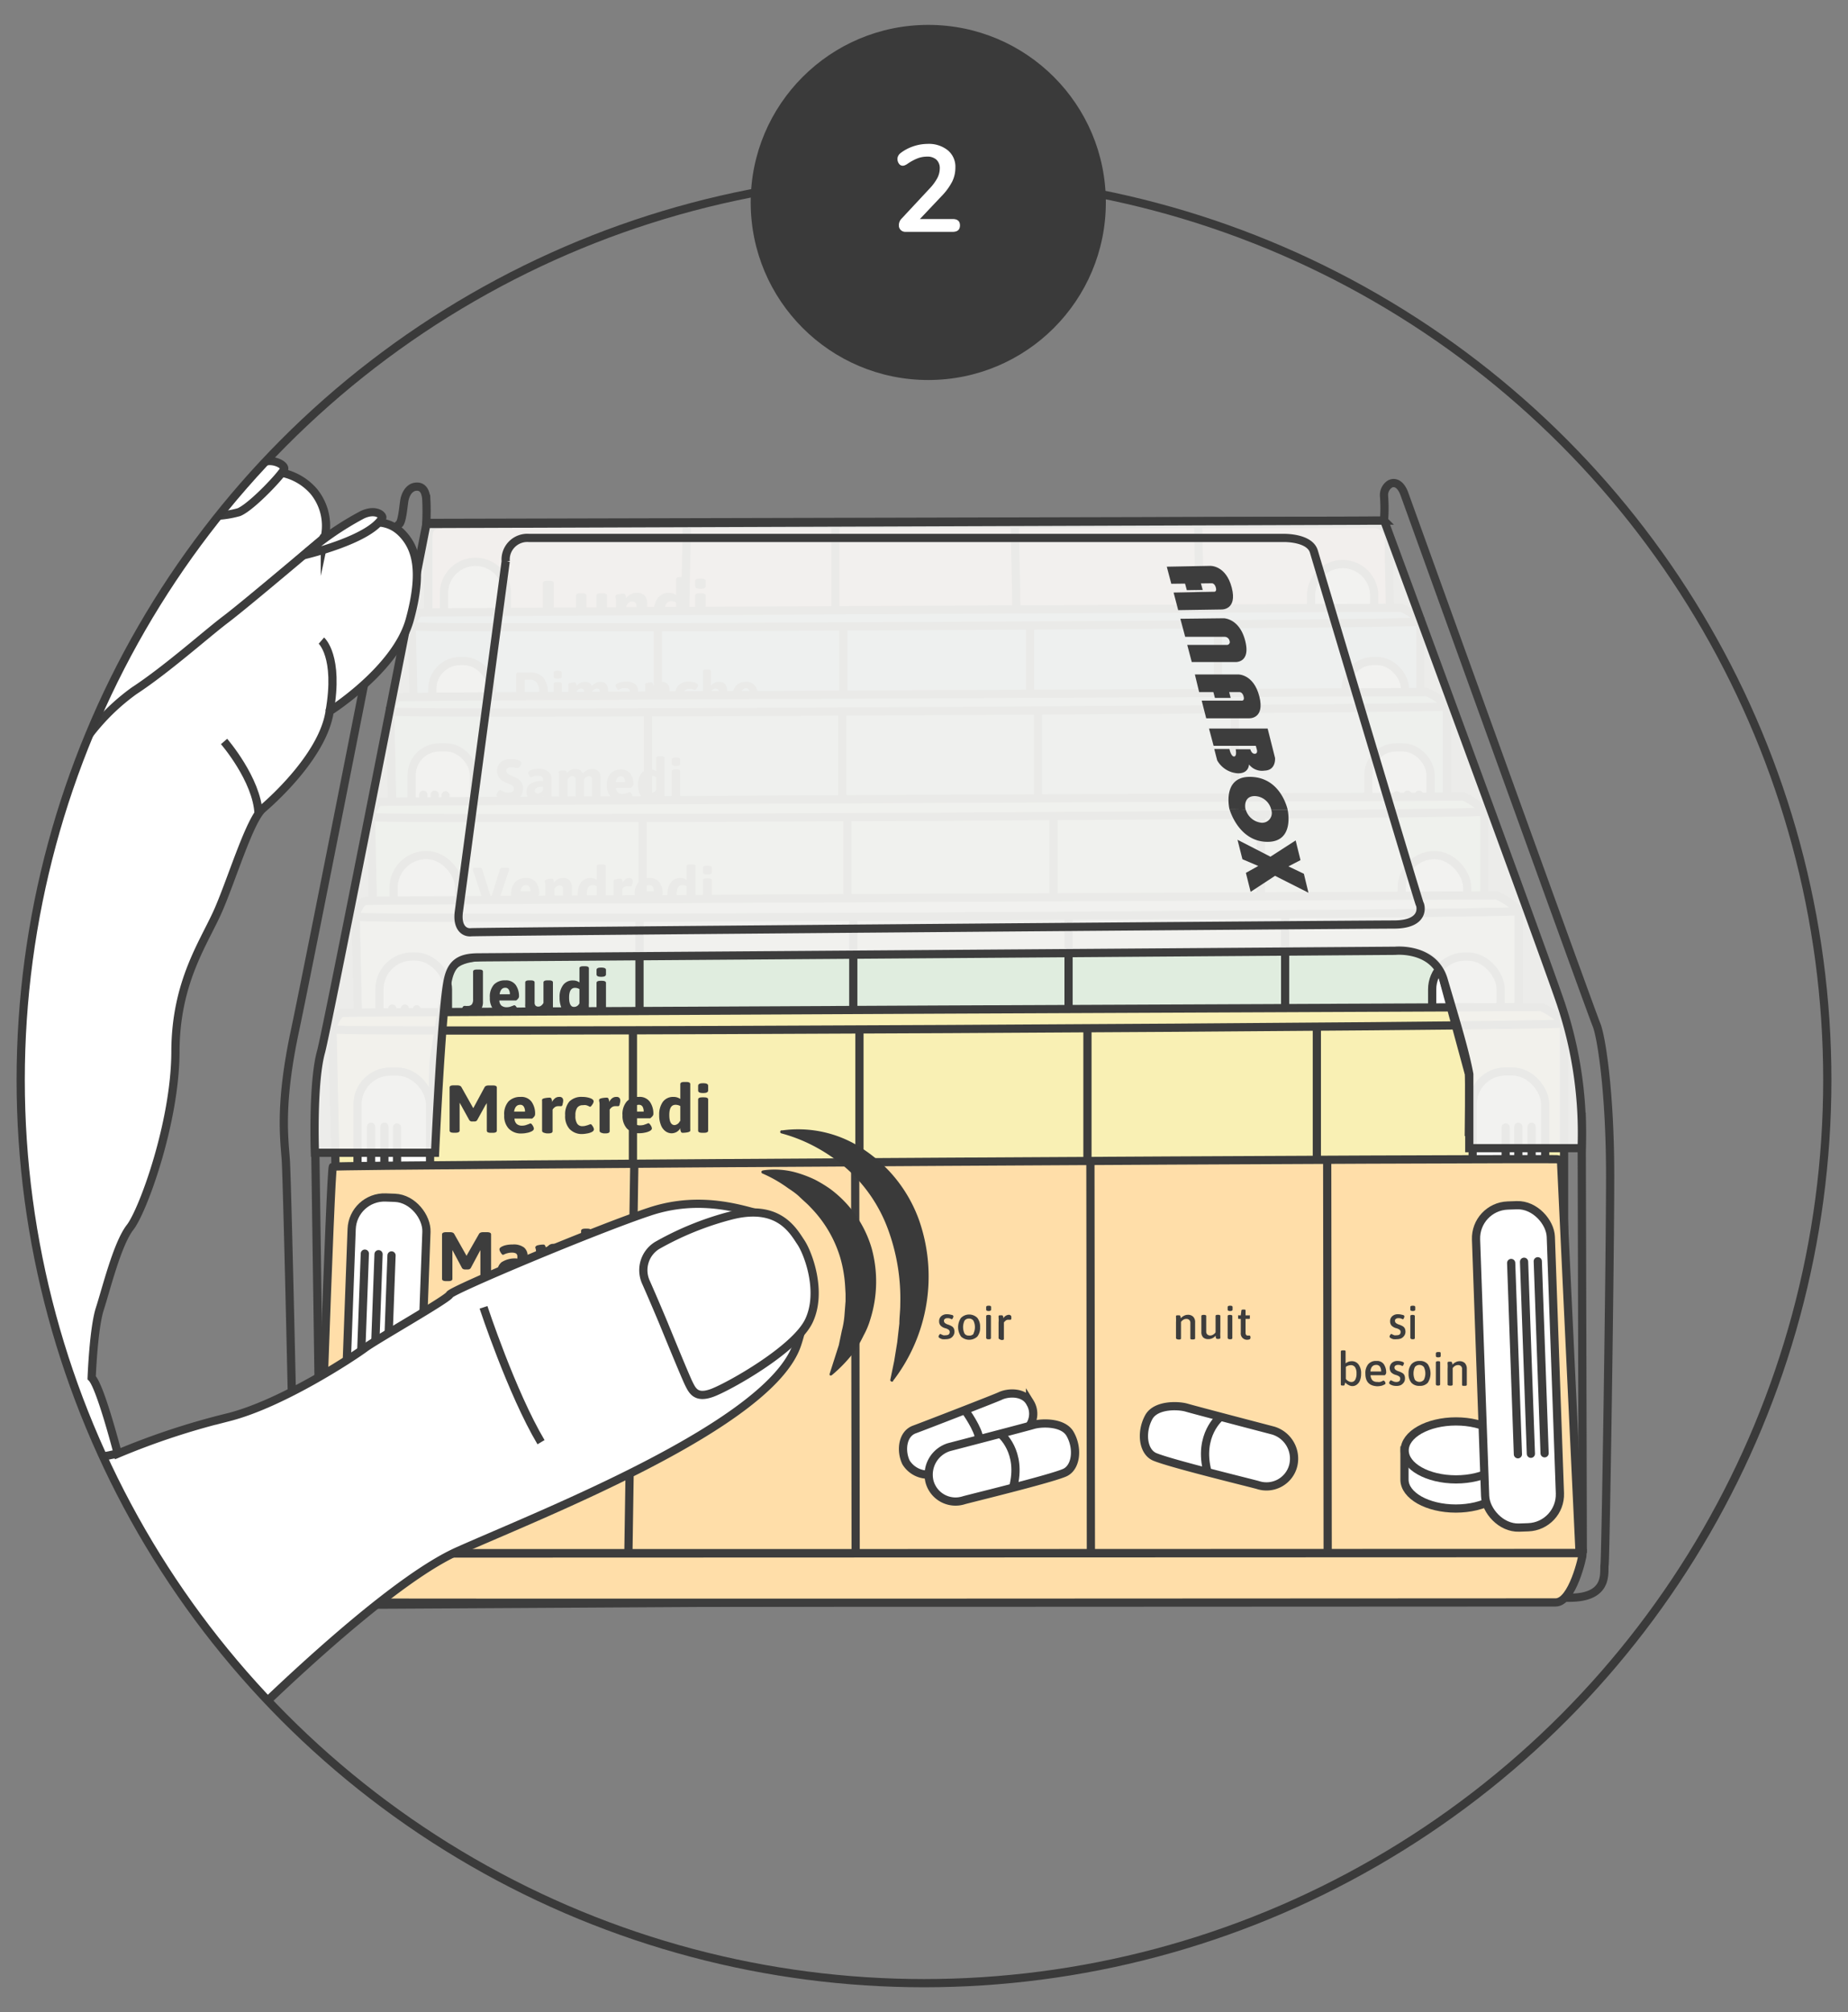 <svg id="Calque_1" data-name="Calque 1" xmlns="http://www.w3.org/2000/svg" xmlns:xlink="http://www.w3.org/1999/xlink" viewBox="0 0 225 245"><rect x="0" y="0" width="225" height="245" fill="#808080" stroke="none"/><defs><style>.cls-1,.cls-6,.cls-9{fill:none;}.cls-1{stroke:#3a3a3a;}.cls-1,.cls-5,.cls-9{stroke-linecap:round;}.cls-1,.cls-10,.cls-11,.cls-12,.cls-13,.cls-14,.cls-3,.cls-4,.cls-5,.cls-6,.cls-8,.cls-9{stroke-miterlimit:10;}.cls-2{clip-path:url(#clip-path);}.cls-3{fill:#fcbbbb;}.cls-10,.cls-11,.cls-12,.cls-13,.cls-14,.cls-3,.cls-4,.cls-5,.cls-6,.cls-8,.cls-9{stroke:#3d3d3d;}.cls-18,.cls-4,.cls-5{fill:#fff;}.cls-7{fill:#3d3d3d;}.cls-8{fill:#94c0dd;}.cls-10{fill:#a3cec2;}.cls-11{fill:#c7e0ba;}.cls-12{fill:#e0eddf;}.cls-13{fill:#f9f0b4;}.cls-14{fill:#ffdea9;}.cls-15{fill:#f2f2f0;opacity:0.95;}.cls-16{fill:#f9f9f9;opacity:0.1;}.cls-17{fill:#3a3a3a;}</style><clipPath id="clip-path"><circle class="cls-1" cx="112.5" cy="131.49" r="109.98"/></clipPath></defs><title>7JOURS-steps-2-prelever</title><g class="cls-2"><path class="cls-3" d="M169.57,90l-.45-21.68V65.81a1.85,1.85,0,0,0-2.08-2h-112c-2.66,0-2.89.23-2.89,2V89.7Z"/><path class="cls-4" d="M167.31,89.7V72.52a3.85,3.85,0,0,0-3.84-3.84h0a3.85,3.85,0,0,0-3.84,3.84V89.7"/><line class="cls-5" x1="165.23" y1="78.54" x2="165.23" y2="89.97"/><line class="cls-5" x1="164" y1="78.55" x2="164" y2="89.97"/><line class="cls-5" x1="162.76" y1="78.55" x2="162.76" y2="89.97"/><line class="cls-6" x1="146.36" y1="89.98" x2="145.88" y2="63.86"/><line class="cls-6" x1="123.56" y1="63.86" x2="124.04" y2="89.7"/><line class="cls-6" x1="101.71" y1="63.86" x2="101.71" y2="89.7"/><line class="cls-6" x1="83.62" y1="63.86" x2="83.14" y2="89.98"/><path class="cls-4" d="M54.05,89.43V72.25a3.85,3.85,0,0,1,3.84-3.84h0a3.85,3.85,0,0,1,3.84,3.84V89.43"/><line class="cls-5" x1="56.13" y1="78.27" x2="56.13" y2="89.7"/><line class="cls-5" x1="57.36" y1="78.28" x2="57.36" y2="89.7"/><line class="cls-5" x1="58.6" y1="78.28" x2="58.6" y2="89.7"/><path class="cls-7" d="M66.17,76.7a.4.4,0,0,1-.08-.27V71c0-.19.18-.28.52-.28h.3c.34,0,.51.09.51.28v4.66h1.87a.21.21,0,0,1,.2.1.69.69,0,0,1,.06.33v.27a.69.69,0,0,1-.06.33.21.21,0,0,1-.2.1H66.44A.41.41,0,0,1,66.17,76.7Z"/><path class="cls-7" d="M70.44,76.51a1.53,1.53,0,0,1-.31-1.06V72.52c0-.19.17-.28.52-.28h.24c.35,0,.52.09.52.28v2.74a.58.58,0,0,0,.12.4.51.51,0,0,0,.4.13.63.63,0,0,0,.41-.15,1.06,1.06,0,0,0,.28-.35V72.52c0-.19.17-.28.52-.28h.24c.35,0,.52.09.52.28v2.74c0,.26,0,.47,0,.6a4.49,4.49,0,0,0,.06.46,1.76,1.76,0,0,1,0,.19c0,.09-.11.16-.35.21a2.94,2.94,0,0,1-.62.07.21.21,0,0,1-.21-.13,1.07,1.07,0,0,1-.09-.27,1.68,1.68,0,0,1,0-.2,1.69,1.69,0,0,1-.55.47,1.46,1.46,0,0,1-.74.19A1.24,1.24,0,0,1,70.44,76.51Z"/><path class="cls-7" d="M75,76.52V73.78c0-.25,0-.45,0-.58s0-.29-.06-.46a.69.69,0,0,1,0-.18c0-.09.11-.16.35-.21a3.8,3.8,0,0,1,.61-.07.22.22,0,0,1,.22.12,1,1,0,0,1,.09.26l0,.19a1.69,1.69,0,0,1,.55-.47,1.48,1.48,0,0,1,.74-.19,1.24,1.24,0,0,1,1,.34,1.53,1.53,0,0,1,.31,1.06v2.93c0,.19-.17.28-.52.28H78c-.35,0-.52-.09-.52-.28V73.78a.58.58,0,0,0-.12-.4.51.51,0,0,0-.4-.14.64.64,0,0,0-.41.16,1.06,1.06,0,0,0-.28.35v2.77c0,.19-.17.28-.52.28h-.24C75.14,76.8,75,76.71,75,76.52Z"/><path class="cls-7" d="M80.39,76.58a1.81,1.81,0,0,1-.57-.8,3.43,3.43,0,0,1-.21-1.26,2.71,2.71,0,0,1,.48-1.7,1.6,1.6,0,0,1,1.35-.63,1.46,1.46,0,0,1,.88.27V70.54c0-.19.17-.28.52-.28h.24c.34,0,.52.09.52.28v4.72a4.82,4.82,0,0,0,0,.6c0,.14,0,.29,0,.46a.81.81,0,0,1,0,.19c0,.09-.12.16-.35.21a2.94,2.94,0,0,1-.62.07.21.21,0,0,1-.21-.13,1.14,1.14,0,0,1-.09-.26.74.74,0,0,1,0-.2,1.25,1.25,0,0,1-.47.47,1.31,1.31,0,0,1-.69.18A1.4,1.4,0,0,1,80.39,76.58Zm1.93-1.29V73.37a1.25,1.25,0,0,0-.61-.17c-.53,0-.8.44-.8,1.32s.23,1.28.7,1.28A.84.84,0,0,0,82.32,75.29Z"/><path class="cls-7" d="M84.64,71.37v-.62c0-.21.22-.31.64-.31s.64.1.64.31v.62c0,.22-.21.33-.64.33S84.64,71.59,84.64,71.37Zm0,5.15v-4c0-.19.17-.28.52-.28h.24c.35,0,.52.09.52.28v4c0,.19-.17.28-.52.28h-.24C84.81,76.8,84.64,76.71,84.64,76.52Z"/><polygon class="cls-8" points="172.94 75.69 50.13 76.28 51.02 115.99 172.94 115.99 172.94 75.69"/><path class="cls-8" d="M172.94,75.69A6,6,0,0,0,170.58,74c-.34,0-119,.5-119.46.6s-1,1.24-1,1.65S172.94,76,172.94,75.69Z"/><rect class="cls-4" x="52.64" y="80.49" width="7.23" height="31.14" rx="3.38"/><line class="cls-9" x1="53.99" y1="85.99" x2="53.99" y2="104.56"/><line class="cls-9" x1="55.32" y1="85.99" x2="55.32" y2="104.56"/><line class="cls-9" x1="56.57" y1="86.06" x2="56.57" y2="104.56"/><rect class="cls-4" x="163.82" y="80.49" width="7.23" height="31.14" rx="3.38" transform="translate(334.88 192.12) rotate(180)"/><line class="cls-9" x1="169.7" y1="85.99" x2="169.7" y2="104.56"/><line class="cls-9" x1="168.38" y1="85.99" x2="168.38" y2="104.56"/><line class="cls-9" x1="167.12" y1="86.06" x2="167.12" y2="104.56"/><line class="cls-6" x1="80.1" y1="76.44" x2="80.1" y2="115.99"/><line class="cls-6" x1="102.68" y1="76.44" x2="102.68" y2="116.14"/><line class="cls-6" x1="125.41" y1="76.44" x2="125.41" y2="116.14"/><line class="cls-6" x1="148.29" y1="75.69" x2="148.29" y2="115.99"/><path class="cls-7" d="M62.91,86.52a.29.29,0,0,1-.06-.21V82.15a.23.23,0,0,1,.26-.27h1.44a2.07,2.07,0,0,1,1.6.61,3,3,0,0,1,0,3.49,2.07,2.07,0,0,1-1.6.6H63.11A.28.28,0,0,1,62.91,86.52Zm1.64-.82a.93.93,0,0,0,.81-.37,1.81,1.81,0,0,0,.28-1.1,1.77,1.77,0,0,0-.28-1.09.94.94,0,0,0-.81-.38h-.66V85.7Z"/><path class="cls-7" d="M67.4,82.38V81.9c0-.16.16-.24.49-.24s.5.08.5.24v.48c0,.17-.17.26-.5.26S67.4,82.55,67.4,82.38Zm0,4V83.27c0-.14.13-.21.4-.21H68c.27,0,.4.07.4.21v3.11c0,.15-.13.22-.4.22H67.8C67.53,86.6,67.4,86.53,67.4,86.38Z"/><path class="cls-7" d="M73.79,83.28a1.21,1.21,0,0,1,.24.83v2.27c0,.15-.13.22-.4.22h-.19c-.27,0-.4-.07-.4-.22V84.25a.48.48,0,0,0-.09-.31.4.4,0,0,0-.31-.1.63.63,0,0,0-.53.38v2.16c0,.15-.13.22-.4.22h-.19c-.27,0-.4-.07-.4-.22V84.25a.48.48,0,0,0-.09-.31.4.4,0,0,0-.31-.1.47.47,0,0,0-.32.12.82.82,0,0,0-.21.27v2.15c0,.15-.13.22-.4.22H69.6c-.27,0-.4-.07-.4-.22V84.25c0-.19,0-.34,0-.45s0-.22,0-.35a.42.42,0,0,1,0-.14c0-.07.09-.13.27-.16a2.24,2.24,0,0,1,.48-.06.19.19,0,0,1,.17.09,1.18,1.18,0,0,1,.07.2,1,1,0,0,0,0,.15,1.24,1.24,0,0,1,.42-.36,1.16,1.16,0,0,1,.57-.15,1.2,1.2,0,0,1,.57.12.78.78,0,0,1,.32.39,1.31,1.31,0,0,1,.44-.36,1.2,1.2,0,0,1,.59-.15A1,1,0,0,1,73.79,83.28Z"/><path class="cls-7" d="M75,86.37a1,1,0,0,1-.23-.71,1.17,1.17,0,0,1,.39-.9,2.41,2.41,0,0,1,1.53-.35v-.22a.34.34,0,0,0-.12-.29.71.71,0,0,0-.4-.1,1.56,1.56,0,0,0-.4,0,1.85,1.85,0,0,0-.31.11L75.3,84a.19.19,0,0,1-.15-.1,1.76,1.76,0,0,1-.14-.23.57.57,0,0,1-.06-.21c0-.07.06-.15.17-.22a1.35,1.35,0,0,1,.46-.17,2.64,2.64,0,0,1,.65-.07,1.64,1.64,0,0,1,1.1.3,1,1,0,0,1,.35.82V85.4c0,.21,0,.36,0,.47s0,.23,0,.36a.89.89,0,0,1,0,.15c0,.07-.09.12-.28.16a3,3,0,0,1-.48,0,.15.15,0,0,1-.16-.1.48.48,0,0,1-.07-.21c0-.07,0-.13,0-.15a.75.75,0,0,1-.16.19,1.17,1.17,0,0,1-.82.32A1,1,0,0,1,75,86.37Zm1.44-.64a.65.65,0,0,0,.25-.3v-.37c-.62,0-.94.16-.94.5a.26.26,0,0,0,.09.21.37.37,0,0,0,.25.08A.59.59,0,0,0,76.43,85.73Z"/><path class="cls-7" d="M78.55,86.38V84.25c0-.19,0-.34,0-.45s0-.22,0-.35a.42.42,0,0,1,0-.14c0-.07.09-.13.27-.16a2.24,2.24,0,0,1,.48-.06.19.19,0,0,1,.17.09,1.18,1.18,0,0,1,.07.2,1,1,0,0,0,0,.15,1.27,1.27,0,0,1,.43-.36,1.16,1.16,0,0,1,.57-.15,1,1,0,0,1,.74.26,1.21,1.21,0,0,1,.24.83v2.27c0,.15-.13.22-.4.22h-.19c-.27,0-.4-.07-.4-.22V84.25a.48.48,0,0,0-.09-.31.41.41,0,0,0-.31-.1.47.47,0,0,0-.32.12.84.84,0,0,0-.22.27v2.15c0,.15-.13.22-.4.22H79C78.68,86.6,78.55,86.53,78.55,86.38Z"/><path class="cls-7" d="M82.57,86.2a1.9,1.9,0,0,1-.42-1.35,2,2,0,0,1,.42-1.37A1.68,1.68,0,0,1,83.88,83a2.37,2.37,0,0,1,.76.12c.23.09.35.2.35.34a.6.6,0,0,1-.14.31q-.13.21-.21.21l-.12,0-.27-.11a1.39,1.39,0,0,0-.32,0,.7.7,0,0,0-.58.25,1.35,1.35,0,0,0-.18.77,1.46,1.46,0,0,0,.17.78.62.62,0,0,0,.55.25,1,1,0,0,0,.31,0,.9.9,0,0,0,.23-.07l.12,0,.12,0a.22.22,0,0,1,.15.09A.88.88,0,0,1,85,86a.45.45,0,0,1,.06.19c0,.11-.08.2-.23.27a1.83,1.83,0,0,1-.5.15,3.2,3.2,0,0,1-.45,0A1.69,1.69,0,0,1,82.57,86.2Z"/><path class="cls-7" d="M85.57,86.38V81.74c0-.15.13-.22.4-.22h.19c.27,0,.4.07.4.22v1.74a1.23,1.23,0,0,1,.42-.33,1.07,1.07,0,0,1,.53-.13,1,1,0,0,1,.76.26,1.16,1.16,0,0,1,.25.83v2.27c0,.15-.13.22-.4.22h-.19c-.27,0-.4-.07-.4-.22V84.25c0-.27-.14-.41-.43-.41a.47.47,0,0,0-.32.12.84.84,0,0,0-.22.27v2.15c0,.15-.13.22-.4.22H86C85.7,86.6,85.57,86.53,85.57,86.38Z"/><path class="cls-7" d="M89.63,86.16a1.9,1.9,0,0,1-.43-1.31,2,2,0,0,1,.43-1.39,1.62,1.62,0,0,1,1.2-.44,1.28,1.28,0,0,1,1.1.48,2,2,0,0,1,.35,1.25.44.44,0,0,1-.14.24c-.09.1-.16.16-.2.16H90.23a.76.76,0,0,0,.23.54.81.81,0,0,0,.54.16,1.18,1.18,0,0,0,.34,0l.32-.11.15-.06a.22.22,0,0,1,.15.1.74.74,0,0,1,.14.22.55.55,0,0,1,.06.19c0,.11-.07.19-.21.27a1.66,1.66,0,0,1-.49.16,2.58,2.58,0,0,1-.51.06A1.69,1.69,0,0,1,89.63,86.16Zm1.69-1.68a.81.81,0,0,0-.13-.49.41.41,0,0,0-.36-.19c-.33,0-.53.23-.6.68Z"/><polygon class="cls-10" points="176.16 85.97 47.5 86.59 48.43 128.19 176.16 128.19 176.16 85.97"/><path class="cls-10" d="M176.16,86a6.3,6.3,0,0,0-2.48-1.73c-.36,0-124.63.51-125.15.62s-1,1.3-1,1.73S176.16,86.32,176.16,86Z"/><rect class="cls-4" x="50.12" y="91" width="7.58" height="32.63" rx="3.38"/><line class="cls-9" x1="51.54" y1="96.76" x2="51.54" y2="116.21"/><line class="cls-9" x1="52.93" y1="96.76" x2="52.93" y2="116.21"/><line class="cls-9" x1="54.25" y1="96.84" x2="54.25" y2="116.21"/><rect class="cls-4" x="166.61" y="91" width="7.58" height="32.63" rx="3.38" transform="translate(340.79 214.63) rotate(180)"/><line class="cls-9" x1="172.77" y1="96.76" x2="172.77" y2="116.21"/><line class="cls-9" x1="171.37" y1="96.76" x2="171.37" y2="116.21"/><line class="cls-9" x1="170.06" y1="96.84" x2="170.06" y2="116.21"/><line class="cls-6" x1="78.89" y1="86.76" x2="78.89" y2="128.19"/><line class="cls-6" x1="102.55" y1="86.76" x2="102.55" y2="128.35"/><line class="cls-6" x1="126.37" y1="86.76" x2="126.37" y2="128.35"/><line class="cls-6" x1="150.33" y1="85.97" x2="150.33" y2="128.19"/><path class="cls-7" d="M61.22,97.34a1.65,1.65,0,0,1-.58-.25c-.14-.09-.2-.18-.2-.27a.48.48,0,0,1,.08-.25,1,1,0,0,1,.18-.26.26.26,0,0,1,.17-.11.48.48,0,0,1,.2.08,4.32,4.32,0,0,0,.41.18,1.35,1.35,0,0,0,.43.06,1,1,0,0,0,.47-.11.41.41,0,0,0,.19-.38.43.43,0,0,0-.18-.36,3.39,3.39,0,0,0-.58-.29l-.32-.14a2,2,0,0,1-.7-.52,1.39,1.39,0,0,1-.25-.89,1.35,1.35,0,0,1,.23-.8,1.39,1.39,0,0,1,.62-.47,2.16,2.16,0,0,1,.81-.15,2.59,2.59,0,0,1,.65.07,1.48,1.48,0,0,1,.47.19c.1.08.15.15.15.23a.64.64,0,0,1-.06.24,1.28,1.28,0,0,1-.16.26.26.26,0,0,1-.17.11.24.24,0,0,1-.11,0l-.14,0a1.55,1.55,0,0,0-.53-.09.83.83,0,0,0-.51.12.38.38,0,0,0-.14.28.44.44,0,0,0,.1.3.65.65,0,0,0,.24.19l.41.2a4.37,4.37,0,0,1,.65.32,1.28,1.28,0,0,1,.63,1.16,1.61,1.61,0,0,1-.23.89,1.39,1.39,0,0,1-.58.5,2,2,0,0,1-.78.15A3.25,3.25,0,0,1,61.22,97.34Z"/><path class="cls-7" d="M64.35,97.16a1.08,1.08,0,0,1-.25-.75,1.19,1.19,0,0,1,.41-.93,2.46,2.46,0,0,1,1.6-.37v-.24a.35.35,0,0,0-.13-.3.7.7,0,0,0-.41-.1,1.73,1.73,0,0,0-.42,0,2,2,0,0,0-.32.12l-.16.06s-.1,0-.16-.11a2.52,2.52,0,0,1-.15-.24.57.57,0,0,1-.06-.21q0-.12.18-.24a1.61,1.61,0,0,1,.48-.18,2.9,2.9,0,0,1,.68-.07A1.75,1.75,0,0,1,66.8,94a1.1,1.1,0,0,1,.36.87v1.32c0,.21,0,.38,0,.49s0,.24,0,.37a1,1,0,0,1,0,.16c0,.07-.1.13-.28.17a3.49,3.49,0,0,1-.51,0,.17.17,0,0,1-.17-.1.83.83,0,0,1-.08-.22.74.74,0,0,0,0-.16.85.85,0,0,1-.17.2,1.25,1.25,0,0,1-.35.23,1.19,1.19,0,0,1-.51.1A1,1,0,0,1,64.35,97.16Zm1.5-.67a.7.7,0,0,0,.26-.31v-.39c-.65,0-1,.17-1,.52a.28.28,0,0,0,.09.22.36.36,0,0,0,.26.09A.58.58,0,0,0,65.85,96.49Z"/><path class="cls-7" d="M72.88,93.93a1.23,1.23,0,0,1,.25.86v2.38c0,.15-.14.23-.42.23h-.19c-.29,0-.43-.08-.43-.23V94.94a.49.49,0,0,0-.09-.32.41.41,0,0,0-.32-.11.66.66,0,0,0-.56.4v2.26c0,.15-.14.23-.42.23h-.2c-.28,0-.42-.08-.42-.23V94.94a.49.49,0,0,0-.09-.32.43.43,0,0,0-.32-.11.48.48,0,0,0-.33.12.92.92,0,0,0-.23.29v2.25c0,.15-.14.23-.42.23h-.2c-.28,0-.42-.08-.42-.23V94.94c0-.2,0-.36,0-.47s0-.23,0-.37A.44.44,0,0,1,68,94c0-.07.09-.13.28-.17a3.37,3.37,0,0,1,.5,0,.18.18,0,0,1,.18.09A.86.86,0,0,1,69,94c0,.08,0,.13,0,.16a1.36,1.36,0,0,1,.44-.38,1.3,1.3,0,0,1,1.19,0,.76.76,0,0,1,.33.41,1.48,1.48,0,0,1,.47-.38,1.22,1.22,0,0,1,.62-.16A1,1,0,0,1,72.88,93.93Z"/><path class="cls-7" d="M74.35,97a2,2,0,0,1-.46-1.38,2,2,0,0,1,.46-1.46,1.7,1.7,0,0,1,1.25-.46,1.32,1.32,0,0,1,1.15.51,2.11,2.11,0,0,1,.37,1.3.49.49,0,0,1-.14.25c-.1.11-.17.17-.22.17H75a.76.76,0,0,0,.24.57.86.86,0,0,0,.57.17,1.36,1.36,0,0,0,.36-.05l.33-.11a.46.46,0,0,1,.16-.06.22.22,0,0,1,.16.1,1.82,1.82,0,0,1,.15.23.51.51,0,0,1,0,.2.32.32,0,0,1-.21.28,1.59,1.59,0,0,1-.52.17,2.77,2.77,0,0,1-.53.06A1.77,1.77,0,0,1,74.35,97Zm1.76-1.77a.88.88,0,0,0-.13-.51.42.42,0,0,0-.38-.2c-.34,0-.56.24-.63.71Z"/><path class="cls-7" d="M78.32,97.22a1.41,1.41,0,0,1-.47-.65,2.88,2.88,0,0,1-.17-1,2.22,2.22,0,0,1,.39-1.38,1.31,1.31,0,0,1,1.1-.51,1.15,1.15,0,0,1,.71.22V92.31c0-.15.14-.23.43-.23h.19c.28,0,.43.08.43.23v3.84c0,.21,0,.38,0,.49s0,.24,0,.37a1,1,0,0,1,0,.16c0,.07-.1.13-.28.17a3.36,3.36,0,0,1-.51,0,.17.17,0,0,1-.17-.1.83.83,0,0,1-.08-.22.91.91,0,0,0,0-.16.93.93,0,0,1-.38.38,1,1,0,0,1-.56.15A1.11,1.11,0,0,1,78.32,97.22Zm1.56-1V94.61a1,1,0,0,0-.49-.14c-.43,0-.65.36-.65,1.07s.19,1,.57,1A.67.67,0,0,0,79.88,96.18Z"/><path class="cls-7" d="M81.78,93v-.5c0-.17.17-.26.52-.26s.52.09.52.26V93c0,.18-.18.27-.52.27S81.78,93.16,81.78,93Zm0,4.19V93.92c0-.15.14-.23.42-.23h.2c.28,0,.42.08.42.23v3.25c0,.15-.14.23-.42.23h-.2C81.92,97.4,81.78,97.32,81.78,97.17Z"/><polygon class="cls-11" points="180.73 98.82 45.16 99.47 46.14 143.3 180.73 143.3 180.73 98.82"/><path class="cls-11" d="M180.73,98.82c0-.37-2.23-1.83-2.61-1.83s-131.33.54-131.87.65-1.1,1.37-1.09,1.83S180.73,99.18,180.73,98.82Z"/><rect class="cls-4" x="47.92" y="104.11" width="7.98" height="34.38" rx="3.99"/><line class="cls-9" x1="49.42" y1="110.19" x2="49.42" y2="130.68"/><line class="cls-9" x1="50.88" y1="110.19" x2="50.88" y2="130.68"/><line class="cls-9" x1="52.27" y1="110.27" x2="52.27" y2="130.68"/><rect class="cls-4" x="170.67" y="104.11" width="7.98" height="34.38" rx="3.99" transform="translate(349.31 242.61) rotate(-180)"/><line class="cls-9" x1="177.16" y1="110.19" x2="177.16" y2="130.68"/><line class="cls-9" x1="175.69" y1="110.19" x2="175.69" y2="130.68"/><line class="cls-9" x1="174.3" y1="110.27" x2="174.3" y2="130.68"/><line class="cls-6" x1="78.24" y1="99.64" x2="78.24" y2="143.3"/><line class="cls-6" x1="103.17" y1="99.64" x2="103.17" y2="143.47"/><line class="cls-6" x1="128.26" y1="99.64" x2="128.26" y2="143.47"/><line class="cls-6" x1="153.52" y1="98.82" x2="153.52" y2="143.3"/><path class="cls-7" d="M59.17,110.7l-1.6-4.76a.7.7,0,0,1,0-.14c0-.11.15-.16.46-.16h.24c.25,0,.39.07.44.21l1,3.21.08.26h0l.08-.26,1-3.21c.05-.14.2-.21.44-.21h.23c.3,0,.44,0,.44.16a.39.39,0,0,1,0,.14l-1.6,4.76c0,.11-.17.16-.42.16h-.38C59.35,110.86,59.21,110.81,59.17,110.7Z"/><path class="cls-7" d="M62.72,110.38a2.06,2.06,0,0,1-.48-1.45,2.09,2.09,0,0,1,.48-1.53,1.75,1.75,0,0,1,1.32-.49,1.4,1.4,0,0,1,1.22.53,2.3,2.3,0,0,1,.39,1.38.45.45,0,0,1-.16.26c-.1.12-.17.18-.22.18H63.38a.84.84,0,0,0,.25.6.9.9,0,0,0,.6.18,1.52,1.52,0,0,0,.38-.05,3,3,0,0,0,.35-.13l.17,0a.22.22,0,0,1,.16.1.82.82,0,0,1,.16.25.57.57,0,0,1,.06.21c0,.11-.07.21-.23.29a1.87,1.87,0,0,1-.55.18,3,3,0,0,1-.55.06A1.89,1.89,0,0,1,62.72,110.38Zm1.86-1.86a1.05,1.05,0,0,0-.13-.54.46.46,0,0,0-.41-.21q-.54,0-.66.75Z"/><path class="cls-7" d="M66.39,110.62v-2.35c0-.22,0-.38,0-.5s0-.25-.05-.39,0-.12,0-.15.1-.14.3-.18a2.77,2.77,0,0,1,.53-.06.17.17,0,0,1,.18.1.72.72,0,0,1,.08.22c0,.08,0,.13,0,.16a1.33,1.33,0,0,1,.47-.4,1.28,1.28,0,0,1,.63-.16,1,1,0,0,1,.82.29,1.3,1.3,0,0,1,.27.91v2.51c0,.16-.15.24-.44.24H69q-.45,0-.45-.24v-2.35a.48.48,0,0,0-.1-.34.43.43,0,0,0-.34-.12.49.49,0,0,0-.35.13,1,1,0,0,0-.25.3v2.38c0,.16-.14.24-.44.24h-.21C66.54,110.86,66.39,110.78,66.39,110.62Z"/><path class="cls-7" d="M71,110.67a1.57,1.57,0,0,1-.49-.69,2.91,2.91,0,0,1-.18-1.08,2.39,2.39,0,0,1,.41-1.46,1.39,1.39,0,0,1,1.15-.53,1.2,1.2,0,0,1,.76.23v-1.65q0-.24.45-.24h.2q.45,0,.45.24v4.05a3.64,3.64,0,0,0,0,.52c0,.12,0,.25,0,.39a.55.55,0,0,1,0,.16q0,.12-.3.18a2.77,2.77,0,0,1-.53.06.18.18,0,0,1-.19-.11,1.55,1.55,0,0,1-.08-.23c0-.08,0-.13,0-.16a1.09,1.09,0,0,1-.4.4,1.15,1.15,0,0,1-.59.15A1.21,1.21,0,0,1,71,110.67Zm1.65-1.1v-1.66a1.1,1.1,0,0,0-.52-.14c-.46,0-.69.38-.69,1.13s.2,1.11.6,1.11A.73.73,0,0,0,72.69,109.57Z"/><path class="cls-7" d="M74.71,110.62v-2.35c0-.22,0-.38,0-.5s0-.25,0-.39a.5.5,0,0,1,0-.15q0-.12.3-.18a2.69,2.69,0,0,1,.53-.06.17.17,0,0,1,.18.1.72.72,0,0,1,.08.22.8.8,0,0,1,0,.16,1.56,1.56,0,0,1,.33-.41.76.76,0,0,1,.48-.15.39.39,0,0,1,.33.12.45.45,0,0,1,.1.28,1.8,1.8,0,0,1-.07.39c0,.15-.1.23-.17.23l-.15,0-.19,0A.58.58,0,0,0,76,108a.94.94,0,0,0-.24.25v2.38c0,.16-.15.24-.44.24h-.21C74.85,110.86,74.71,110.78,74.71,110.62Z"/><path class="cls-7" d="M77.75,110.38a2.06,2.06,0,0,1-.48-1.45,2.09,2.09,0,0,1,.48-1.53,1.75,1.75,0,0,1,1.32-.49,1.4,1.4,0,0,1,1.22.53,2.3,2.3,0,0,1,.39,1.38.51.51,0,0,1-.16.26c-.1.12-.17.18-.22.18H78.41a.84.84,0,0,0,.25.6.9.9,0,0,0,.6.18,1.52,1.52,0,0,0,.38-.05,3,3,0,0,0,.35-.13l.17,0a.22.22,0,0,1,.16.1,1.07,1.07,0,0,1,.16.25.57.57,0,0,1,.06.21c0,.11-.08.21-.23.29a1.87,1.87,0,0,1-.55.18,3.05,3.05,0,0,1-.55.06A1.87,1.87,0,0,1,77.75,110.38Zm1.86-1.86a1,1,0,0,0-.14-.54.43.43,0,0,0-.4-.21c-.36,0-.59.25-.66.75Z"/><path class="cls-7" d="M81.94,110.67a1.5,1.5,0,0,1-.49-.69,2.91,2.91,0,0,1-.18-1.08,2.32,2.32,0,0,1,.41-1.46,1.38,1.38,0,0,1,1.15-.53,1.22,1.22,0,0,1,.76.23v-1.65c0-.16.15-.24.44-.24h.21q.45,0,.45.24v4.05c0,.23,0,.4,0,.52s0,.25,0,.39a.5.5,0,0,1,0,.16q0,.12-.3.18a2.69,2.69,0,0,1-.53.06.17.17,0,0,1-.18-.11.9.9,0,0,1-.08-.23.8.8,0,0,1,0-.16,1.09,1.09,0,0,1-.4.4,1.16,1.16,0,0,1-.6.15A1.2,1.2,0,0,1,81.94,110.67Zm1.65-1.1v-1.66a1.1,1.1,0,0,0-.52-.14c-.46,0-.69.38-.69,1.13s.2,1.11.6,1.11A.73.73,0,0,0,83.59,109.57Z"/><path class="cls-7" d="M85.58,106.2v-.52c0-.19.19-.28.55-.28s.55.09.55.28v.52c0,.19-.18.28-.55.28S85.58,106.39,85.58,106.2Zm0,4.42v-3.43q0-.24.45-.24h.2q.45,0,.45.24v3.43q0,.24-.45.24H86Q85.58,110.86,85.58,110.62Z"/><polygon class="cls-12" points="184.89 110.93 43.31 111.61 44.33 157.38 184.89 157.38 184.89 110.93"/><path class="cls-12" d="M184.89,110.93c0-.38-2.33-1.91-2.72-1.91s-137.16.57-137.72.68-1.15,1.44-1.14,1.91S184.89,111.31,184.89,110.93Z"/><rect class="cls-4" x="46.2" y="116.46" width="8.34" height="35.9" rx="4"/><line class="cls-9" x1="47.76" y1="122.8" x2="47.76" y2="144.21"/><line class="cls-9" x1="49.29" y1="122.8" x2="49.29" y2="144.21"/><line class="cls-9" x1="50.73" y1="122.89" x2="50.73" y2="144.21"/><rect class="cls-4" x="174.38" y="116.46" width="8.34" height="35.9" rx="4" transform="translate(357.09 268.83) rotate(180)"/><line class="cls-9" x1="181.15" y1="122.8" x2="181.15" y2="144.21"/><line class="cls-9" x1="179.62" y1="122.8" x2="179.62" y2="144.21"/><line class="cls-9" x1="178.18" y1="122.89" x2="178.18" y2="144.21"/><line class="cls-6" x1="77.86" y1="111.79" x2="77.86" y2="157.38"/><line class="cls-6" x1="103.89" y1="111.79" x2="103.89" y2="157.56"/><line class="cls-6" x1="130.1" y1="111.79" x2="130.1" y2="157.56"/><line class="cls-6" x1="156.47" y1="110.93" x2="156.47" y2="157.38"/><path class="cls-7" d="M56.53,123.48c-.22,0-.33-.14-.33-.29a1.79,1.79,0,0,1,.08-.44q.09-.25.24-.27l.15,0a1.2,1.2,0,0,0,.28,0,.61.61,0,0,0,.5-.19,1,1,0,0,0,.15-.62V118.3c0-.17.16-.25.47-.25h.27c.31,0,.46.08.46.25v3.63a1.65,1.65,0,0,1-.4,1.19,1.61,1.61,0,0,1-1.24.43A2.83,2.83,0,0,1,56.53,123.48Z"/><path class="cls-7" d="M60.14,123a2.19,2.19,0,0,1-.5-1.52,2.22,2.22,0,0,1,.5-1.6,1.83,1.83,0,0,1,1.38-.51,1.45,1.45,0,0,1,1.27.56,2.38,2.38,0,0,1,.4,1.44.53.53,0,0,1-.15.27q-.16.18-.24.18h-2a.84.84,0,0,0,.26.63,1,1,0,0,0,.63.19,1.6,1.6,0,0,0,.39-.05l.37-.13a.49.49,0,0,1,.17-.06.26.26,0,0,1,.18.11,1.07,1.07,0,0,1,.16.25.66.66,0,0,1,.06.22c0,.12-.08.22-.23.31a2.19,2.19,0,0,1-.58.19,3.26,3.26,0,0,1-.58.06A2,2,0,0,1,60.14,123Zm1.94-1.94a1,1,0,0,0-.14-.57.47.47,0,0,0-.42-.22c-.38,0-.61.26-.69.79Z"/><path class="cls-7" d="M64.22,123.25a1.42,1.42,0,0,1-.27-1v-2.63c0-.16.15-.25.46-.25h.22c.31,0,.46.09.46.25v2.46a.53.53,0,0,0,.11.36.46.46,0,0,0,.36.12.52.52,0,0,0,.36-.14.93.93,0,0,0,.25-.31v-2.49c0-.16.16-.25.47-.25h.22c.31,0,.46.09.46.25v2.46c0,.23,0,.41,0,.54s0,.26,0,.41a.56.56,0,0,1,0,.17c0,.08-.1.14-.31.19a3,3,0,0,1-.55.06.2.2,0,0,1-.2-.12,1.35,1.35,0,0,1-.08-.24,1.05,1.05,0,0,1,0-.18,1.54,1.54,0,0,1-.49.42,1.42,1.42,0,0,1-.67.17A1.14,1.14,0,0,1,64.22,123.25Z"/><path class="cls-7" d="M68.83,123.31a1.66,1.66,0,0,1-.52-.72,3.15,3.15,0,0,1-.18-1.13,2.41,2.41,0,0,1,.43-1.52,1.42,1.42,0,0,1,1.2-.56,1.32,1.32,0,0,1,.79.24V117.9c0-.17.15-.25.46-.25h.22c.31,0,.47.08.47.25v4.23a4,4,0,0,0,0,.54,3.5,3.5,0,0,0,0,.41,1.28,1.28,0,0,1,0,.17c0,.08-.11.14-.31.19a3.06,3.06,0,0,1-.56.06.19.19,0,0,1-.19-.12.62.62,0,0,1-.08-.24c0-.08,0-.14,0-.17a1.1,1.1,0,0,1-.41.42,1.21,1.21,0,0,1-.63.16A1.23,1.23,0,0,1,68.83,123.31Zm1.72-1.15v-1.73a1.1,1.1,0,0,0-.54-.15c-.48,0-.72.4-.72,1.18s.21,1.15.62,1.15A.76.76,0,0,0,70.55,122.16Z"/><path class="cls-7" d="M72.63,118.64v-.55c0-.19.19-.28.57-.28s.58.09.58.28v.55c0,.2-.19.3-.58.3S72.63,118.84,72.63,118.64Zm0,4.62v-3.59c0-.16.16-.25.47-.25h.21c.31,0,.47.09.47.25v3.59c0,.16-.16.24-.47.24H73.1C72.79,123.5,72.63,123.42,72.63,123.26Z"/><path class="cls-6" d="M171,60.17s22.81,63.29,23.37,64.59,1.67,8,1.67,18.42-.55,46.49-.68,47.36.62,4-4.28,4-150.42.91-151.4.87S36,194.88,36,192.51s-1-48.59-1.21-51.38-.74-6.88,1.12-15.62S48,64.69,48,64.69a2.34,2.34,0,0,1,.6-.88c.37-.28.51-2.15.63-2.87s.56-1.55,1.31-1.67,1.27.31,1.36,1.49a28.53,28.53,0,0,1,0,2.91l116.61-.28a20.17,20.17,0,0,0,0-3,1.6,1.6,0,0,1,.71-1.45C169.8,58.62,170.54,58.88,171,60.17Z"/><polygon class="cls-13" points="190.43 124.61 40.48 125.33 41.56 173.81 190.43 173.81 190.43 124.61"/><path class="cls-13" d="M190.43,124.61c0-.4-2.46-2-2.88-2s-145.27.6-145.87.72-1.22,1.52-1.2,2S190.43,125,190.43,124.61Z"/><rect class="cls-4" x="43.53" y="130.47" width="8.83" height="38.03" rx="4"/><line class="cls-9" x1="45.18" y1="137.19" x2="45.18" y2="159.86"/><line class="cls-9" x1="46.8" y1="137.19" x2="46.8" y2="159.86"/><line class="cls-9" x1="48.34" y1="137.28" x2="48.34" y2="159.86"/><rect class="cls-4" x="179.3" y="130.47" width="8.83" height="38.03" rx="4" transform="translate(367.43 298.96) rotate(180)"/><line class="cls-9" x1="186.48" y1="137.19" x2="186.48" y2="159.86"/><line class="cls-9" x1="184.86" y1="137.19" x2="184.86" y2="159.86"/><line class="cls-9" x1="183.32" y1="137.28" x2="183.32" y2="159.86"/><line class="cls-6" x1="77.06" y1="125.52" x2="77.06" y2="173.81"/><line class="cls-6" x1="104.64" y1="125.52" x2="104.64" y2="174"/><line class="cls-6" x1="132.4" y1="125.52" x2="132.4" y2="174"/><line class="cls-6" x1="160.33" y1="124.61" x2="160.33" y2="173.81"/><path class="cls-7" d="M57.14,136.39l-1-1.81c-.07-.12-.13-.22-.18-.32h0v3.4c0,.17-.17.26-.49.26h-.24c-.33,0-.49-.09-.49-.26v-5.25c0-.18.16-.26.49-.26h.43c.26,0,.44.07.52.22l1.36,2.42.08.14.08-.14L59,132.38c.08-.15.26-.22.52-.22H60c.32,0,.49.08.49.26v5.25c0,.17-.17.26-.49.26h-.24c-.33,0-.49-.09-.49-.26v-3.4h0c0,.1-.11.2-.18.32l-1,1.81a.37.37,0,0,1-.32.15h-.24A.4.4,0,0,1,57.14,136.39Z"/><path class="cls-7" d="M61.92,137.4a2.26,2.26,0,0,1-.53-1.6,2.33,2.33,0,0,1,.53-1.7,2,2,0,0,1,1.46-.54,1.53,1.53,0,0,1,1.34.59,2.49,2.49,0,0,1,.43,1.52A.47.47,0,0,1,65,136c-.11.13-.19.2-.25.2H62.64a.93.93,0,0,0,.28.66,1,1,0,0,0,.66.2A1.73,1.73,0,0,0,64,137l.4-.14a.53.53,0,0,1,.18-.07s.11,0,.18.12a1,1,0,0,1,.17.27.6.6,0,0,1,.07.24c0,.12-.08.23-.25.32a2,2,0,0,1-.61.2,2.92,2.92,0,0,1-.61.07A2.06,2.06,0,0,1,61.92,137.4Zm2-2.05a1.08,1.08,0,0,0-.15-.61.48.48,0,0,0-.44-.22c-.4,0-.65.27-.74.83Z"/><path class="cls-7" d="M66,137.67v-2.6c0-.24,0-.43,0-.56s0-.27,0-.43a.67.67,0,0,1,0-.17c0-.09.11-.15.34-.2a3.26,3.26,0,0,1,.58-.06.22.22,0,0,1,.21.11,1.35,1.35,0,0,1,.08.24c0,.09,0,.15,0,.18a1.38,1.38,0,0,1,.36-.45.79.79,0,0,1,.53-.17.44.44,0,0,1,.37.13.5.5,0,0,1,.1.31,1.52,1.52,0,0,1-.07.43c0,.17-.11.26-.18.26l-.18,0a1,1,0,0,0-.21,0,.65.65,0,0,0-.39.13,1.13,1.13,0,0,0-.26.28v2.64c0,.17-.17.26-.5.26h-.23C66.14,137.93,66,137.84,66,137.67Z"/><path class="cls-7" d="M69.32,137.44a2.32,2.32,0,0,1-.51-1.64,2.41,2.41,0,0,1,.51-1.68,2.09,2.09,0,0,1,1.6-.56,2.83,2.83,0,0,1,.93.15c.29.1.43.24.43.41a.83.83,0,0,1-.17.38c-.11.17-.2.26-.27.26a.42.42,0,0,1-.14-.06,1.51,1.51,0,0,0-.33-.13,1.09,1.09,0,0,0-.39,0,.81.81,0,0,0-.7.3,1.59,1.59,0,0,0-.22.94,1.69,1.69,0,0,0,.21,1,.72.72,0,0,0,.66.31,1.4,1.4,0,0,0,.38-.05l.28-.08.15-.06.15-.05s.11,0,.18.12a1.24,1.24,0,0,1,.17.27.56.56,0,0,1,.07.23c0,.14-.09.25-.27.34a2,2,0,0,1-.62.18,3.36,3.36,0,0,1-.54.06A2.05,2.05,0,0,1,69.32,137.44Z"/><path class="cls-7" d="M73,137.67v-2.6c0-.24,0-.43,0-.56s0-.27-.05-.43a.67.67,0,0,1,0-.17c0-.09.11-.15.34-.2a3.26,3.26,0,0,1,.58-.06.22.22,0,0,1,.21.11,1.35,1.35,0,0,1,.08.24c0,.09,0,.15,0,.18a1.38,1.38,0,0,1,.36-.45.79.79,0,0,1,.53-.17.44.44,0,0,1,.37.13.5.5,0,0,1,.1.31,1.52,1.52,0,0,1-.07.43c0,.17-.11.26-.18.26l-.18,0a1,1,0,0,0-.21,0,.65.65,0,0,0-.39.13,1.13,1.13,0,0,0-.26.28v2.64c0,.17-.17.26-.5.26h-.23C73.12,137.93,73,137.84,73,137.67Z"/><path class="cls-7" d="M76.32,137.4a2.3,2.3,0,0,1-.53-1.6,2.37,2.37,0,0,1,.53-1.7,2,2,0,0,1,1.46-.54,1.52,1.52,0,0,1,1.34.59,2.49,2.49,0,0,1,.43,1.52.5.5,0,0,1-.16.29c-.12.13-.2.2-.25.2H77a.93.93,0,0,0,.28.66,1,1,0,0,0,.67.2,1.86,1.86,0,0,0,.42-.05l.39-.14a.74.74,0,0,1,.18-.07.26.26,0,0,1,.18.12,1.27,1.27,0,0,1,.18.27.83.83,0,0,1,.07.24c0,.12-.09.23-.26.32a2,2,0,0,1-.61.2,2.92,2.92,0,0,1-.61.07A2.06,2.06,0,0,1,76.32,137.4Zm2.05-2.05a1.17,1.17,0,0,0-.14-.61.5.5,0,0,0-.45-.22c-.4,0-.65.27-.74.83Z"/><path class="cls-7" d="M81,137.72a1.64,1.64,0,0,1-.54-.76,3.08,3.08,0,0,1-.2-1.2,2.63,2.63,0,0,1,.45-1.61,1.54,1.54,0,0,1,1.28-.59,1.41,1.41,0,0,1,.84.25V132c0-.17.16-.26.49-.26h.23c.33,0,.49.09.49.26v4.48c0,.25,0,.44,0,.57s0,.28,0,.44a.67.67,0,0,1,0,.18c0,.09-.11.15-.33.2a3.46,3.46,0,0,1-.59.06.21.21,0,0,1-.21-.12,1.83,1.83,0,0,1-.08-.25l0-.19a1.18,1.18,0,0,1-.44.45,1.3,1.3,0,0,1-.66.17A1.31,1.31,0,0,1,81,137.72Zm1.83-1.22v-1.83a1.22,1.22,0,0,0-.58-.15c-.51,0-.76.41-.76,1.24s.22,1.23.66,1.23A.81.81,0,0,0,82.78,136.5Z"/><path class="cls-7" d="M85,132.78v-.58c0-.21.21-.31.61-.31s.61.1.61.31v.58c0,.21-.21.31-.61.31S85,133,85,132.78Zm0,4.89v-3.8c0-.18.17-.26.49-.26h.23c.33,0,.5.08.5.26v3.8c0,.17-.17.26-.5.26h-.23C85.15,137.93,85,137.84,85,137.67Z"/><path class="cls-6" d="M52.85,139s-.28-8.29,0-10.15,1.49-9.3,1.77-10.23,1-2.14,5-2.14,109.45-.84,110.19-.84,4.93,0,5.77,3.07,3.16,11.72,3.25,12,0,7.62,0,7.62"/><path class="cls-14" d="M190.05,141.16c-.46-.18-149.22.67-149.52.89s-1.83,47.06-1.83,47.06H192.32Z"/><path class="cls-4" d="M113.08,179.55a3.14,3.14,0,0,1-2.77-1.49c-.66-1.37-.48-3.44,1-4,1-.36,10-3.85,10.46-4.08.92-.45,2.89-.58,3.64.8a2.59,2.59,0,0,1-.06,2.82"/><path class="cls-6" d="M117.48,171.69s1.72,2.38,1.74,3.55"/><path class="cls-4" d="M155,174.18s-9.46-2.47-10.51-2.78-3.75-.39-4.61,1.13c-1,1.8-.75,4.22.7,4.85,1.92.82,12,3.26,12.58,3.44a3.36,3.36,0,0,0,4.3-2.39A3.57,3.57,0,0,0,155,174.18Z"/><path class="cls-6" d="M148.61,172.5s-2.81,2.23-1.58,6.76"/><path class="cls-4" d="M171,176.6v3.56c0,1.94,2.8,3.52,6.25,3.52s6.25-1.58,6.25-3.52V176.6Z"/><ellipse class="cls-4" cx="177.27" cy="176.6" rx="6.25" ry="3.53"/><path class="cls-14" d="M192.71,189.11c0,.42-1.26,6-3.31,6-1.19,0-146.47.09-147.81,0-2.11-.15-2.51-5.43-2.5-5.95Z"/><rect class="cls-4" x="42.25" y="145.81" width="9.11" height="39.24" rx="4" transform="translate(6.11 -1.61) rotate(2.11)"/><line class="cls-9" x1="44.42" y1="152.64" x2="43.56" y2="176.02"/><line class="cls-9" x1="46.09" y1="152.71" x2="45.23" y2="176.08"/><line class="cls-9" x1="47.67" y1="152.86" x2="46.81" y2="176.14"/><rect class="cls-4" x="180.28" y="146.73" width="9.11" height="39.24" rx="4" transform="translate(375.43 326.07) rotate(177.97)"/><line class="cls-9" x1="187.23" y1="153.57" x2="188.06" y2="176.95"/><line class="cls-9" x1="185.56" y1="153.63" x2="186.39" y2="177.01"/><line class="cls-9" x1="183.99" y1="153.78" x2="184.81" y2="177.07"/><line class="cls-6" x1="77.23" y1="141.69" x2="76.51" y2="189.11"/><line class="cls-6" x1="104.12" y1="141.58" x2="104.18" y2="189.31"/><line class="cls-6" x1="132.76" y1="141.43" x2="132.82" y2="189.31"/><line class="cls-6" x1="161.59" y1="141.24" x2="161.65" y2="189.11"/><path class="cls-4" d="M115.56,176.2s9.22-2.4,10.24-2.7,3.66-.38,4.49,1.1c1,1.75.74,4.11-.68,4.72-1.87.8-11.66,3.17-12.26,3.35a3.28,3.28,0,0,1-4.19-2.32A3.51,3.51,0,0,1,115.56,176.2Z"/><path class="cls-6" d="M121.8,174.57s2.73,2.17,1.54,6.58"/><path class="cls-7" d="M57.87,160.28a.88.88,0,0,1,.25.71v1.94c0,.1-.09.14-.26.14H57.8c-.18,0-.26,0-.26-.14v-1.88a.48.48,0,0,0-.12-.35.45.45,0,0,0-.36-.13.61.61,0,0,0-.37.12,1.22,1.22,0,0,0-.25.26v2c0,.1-.09.14-.26.14h-.06c-.17,0-.26,0-.26-.14v-1.88a.48.48,0,0,0-.12-.35.45.45,0,0,0-.36-.13.52.52,0,0,0-.3.08.72.72,0,0,0-.21.16.49.49,0,0,0-.11.13v2c0,.1-.08.14-.26.14h-.06c-.17,0-.26,0-.26-.14V161a3.39,3.39,0,0,0,0-.54c0-.12,0-.18,0-.19s0-.09.15-.12l.25,0a.14.14,0,0,1,.13.08.64.64,0,0,1,.06.18.89.89,0,0,1,0,.11,1.22,1.22,0,0,1,.37-.3.91.91,0,0,1,.48-.13,1.06,1.06,0,0,1,.48.11.6.6,0,0,1,.31.35,1.44,1.44,0,0,1,.4-.33,1.09,1.09,0,0,1,.49-.13A.93.93,0,0,1,57.87,160.28Z"/><path class="cls-7" d="M59,162.88a.76.76,0,0,1-.25-.62.82.82,0,0,1,.48-.8,3.1,3.1,0,0,1,1.32-.23V161a.41.41,0,0,0-.13-.32.66.66,0,0,0-.44-.12,1.2,1.2,0,0,0-.4.06,1.72,1.72,0,0,0-.3.11l-.13.06s-.09-.05-.15-.13a.51.51,0,0,1-.08-.21c0-.05,0-.1.15-.16a1.44,1.44,0,0,1,.39-.15,2.26,2.26,0,0,1,.53-.06,1.32,1.32,0,0,1,.85.24.83.83,0,0,1,.29.67v1.2a3.54,3.54,0,0,0,0,.55c0,.11,0,.18,0,.19s0,.09-.13.11a.87.87,0,0,1-.26,0,.14.14,0,0,1-.13-.09.78.78,0,0,1-.05-.18.45.45,0,0,1,0-.13,1.29,1.29,0,0,1-.38.31,1.12,1.12,0,0,1-.53.12A1,1,0,0,1,59,162.88Zm1.21-.36a1.27,1.27,0,0,0,.34-.28v-.57a2.88,2.88,0,0,0-.87.11.42.42,0,0,0-.33.44.4.4,0,0,0,.11.29.43.43,0,0,0,.31.11A1,1,0,0,0,60.25,162.52Z"/><path class="cls-7" d="M62.38,162.91a.77.77,0,0,1-.23-.63v-1.69h-.22s-.08,0-.1-.05a.28.28,0,0,1,0-.15v-.07a.3.3,0,0,1,0-.16.11.11,0,0,1,.1,0h.22l.08-.57c0-.1.08-.14.21-.14h.09c.14,0,.2,0,.2.14v.57h.42a.11.11,0,0,1,.1,0,.3.3,0,0,1,0,.16v.07a.28.28,0,0,1,0,.15s0,.05-.1.05h-.42v1.67a.47.47,0,0,0,.07.28.25.25,0,0,0,.21.08h.13l.09,0s.06,0,.09.13a.54.54,0,0,1,0,.18c0,.13-.15.2-.45.2A.75.75,0,0,1,62.38,162.91Z"/><path class="cls-7" d="M64,159.47v-.33c0-.11.1-.16.31-.16s.29.05.29.16v.33c0,.1-.1.16-.3.16S64,159.57,64,159.47Zm0,3.46v-2.69c0-.09.09-.14.26-.14h.06c.17,0,.26.05.26.14v2.69c0,.1-.09.14-.26.14h-.06C64.08,163.07,64,163,64,162.93Z"/><path class="cls-7" d="M65.47,162.93V161a3.39,3.39,0,0,0,0-.54c0-.12,0-.18,0-.19s0-.09.14-.12l.26,0a.12.12,0,0,1,.12.08.49.49,0,0,1,.06.17c0,.06,0,.1,0,.12a1.23,1.23,0,0,1,.4-.31,1,1,0,0,1,.47-.12.89.89,0,0,1,.66.24,1,1,0,0,1,.23.68v1.94c0,.1-.08.14-.26.14h-.06c-.17,0-.26,0-.26-.14v-1.88a.45.45,0,0,0-.13-.35.49.49,0,0,0-.38-.13.67.67,0,0,0-.35.1,1,1,0,0,0-.28.27v2c0,.1-.08.14-.26.14h-.06C65.56,163.07,65.47,163,65.47,162.93Z"/><path class="cls-7" d="M88.48,160.28a.91.91,0,0,1,.25.71v1.94c0,.1-.09.14-.26.14H88.4c-.17,0-.25,0-.25-.14v-1.88a.48.48,0,0,0-.13-.35.45.45,0,0,0-.35-.13.59.59,0,0,0-.37.12,1,1,0,0,0-.25.26v2c0,.1-.09.14-.26.14h-.06c-.17,0-.26,0-.26-.14v-1.88a.48.48,0,0,0-.12-.35.46.46,0,0,0-.37-.13.51.51,0,0,0-.29.08,1,1,0,0,0-.22.16.64.64,0,0,0-.1.13v2c0,.1-.09.14-.26.14h-.06c-.17,0-.26,0-.26-.14V161a3.39,3.39,0,0,0,0-.54,1.52,1.52,0,0,1,0-.19c0-.06,0-.09.14-.12l.26,0a.14.14,0,0,1,.13.08l.06.18a.89.89,0,0,1,0,.11,1.22,1.22,0,0,1,.37-.3.91.91,0,0,1,.48-.13,1.13,1.13,0,0,1,.48.11.63.63,0,0,1,.31.35,1.44,1.44,0,0,1,.4-.33,1.05,1.05,0,0,1,.49-.13A1,1,0,0,1,88.48,160.28Z"/><path class="cls-7" d="M89.58,159.47v-.33c0-.11.11-.16.31-.16s.29.05.29.16v.33c0,.1-.1.16-.3.16S89.58,159.57,89.58,159.47Zm0,3.46v-2.69c0-.09.08-.14.25-.14h.06c.17,0,.26.05.26.14v2.69c0,.1-.09.14-.26.14h-.06C89.68,163.07,89.6,163,89.6,162.93Z"/><path class="cls-7" d="M91.42,162.91a1.19,1.19,0,0,1-.38-.53,2.14,2.14,0,0,1-.14-.79,2,2,0,0,1,.15-.81,1.15,1.15,0,0,1,.4-.53,1,1,0,0,1,.61-.18,1.19,1.19,0,0,1,.4.07,1.7,1.7,0,0,1,.35.19V159c0-.1.08-.15.25-.15h.06c.17,0,.26.05.26.15v3.22a2.45,2.45,0,0,0,0,.55c0,.11,0,.18,0,.19s0,.09-.14.11a.87.87,0,0,1-.26,0,.12.12,0,0,1-.12-.09.49.49,0,0,1-.06-.17c0-.07,0-.11,0-.13a1.13,1.13,0,0,1-.86.42A.87.87,0,0,1,91.42,162.91Zm1.06-.4a1.16,1.16,0,0,0,.33-.27v-1.47a1,1,0,0,0-.61-.21.59.59,0,0,0-.52.26,1.26,1.26,0,0,0-.18.74,1.65,1.65,0,0,0,.16.78.53.53,0,0,0,.47.27A.67.67,0,0,0,92.48,162.51Z"/><path class="cls-7" d="M94.27,159.47v-.33c0-.11.1-.16.3-.16s.29.05.29.16v.33c0,.1-.1.16-.3.16S94.27,159.57,94.27,159.47Zm0,3.46v-2.69c0-.09.08-.14.26-.14h0c.18,0,.26.05.26.14v2.69c0,.1-.08.14-.26.14h0C94.36,163.07,94.28,163,94.28,162.93Z"/><path class="cls-7" d="M114.73,163.06a1.48,1.48,0,0,1-.33-.14c-.09-.06-.13-.12-.13-.17a.43.43,0,0,1,.08-.2c.06-.09.11-.13.15-.13l.11.06.23.1a.94.94,0,0,0,.3,0c.32,0,.49-.13.49-.4a.35.35,0,0,0-.13-.27,1.19,1.19,0,0,0-.42-.19,1.18,1.18,0,0,1-.56-.32.76.76,0,0,1-.18-.53.79.79,0,0,1,.26-.61,1,1,0,0,1,.7-.24,1.91,1.91,0,0,1,.54.08c.16,0,.24.11.24.19a.57.57,0,0,1-.07.21c-.05.09-.09.13-.14.13l-.15-.07a.82.82,0,0,0-.35-.06.53.53,0,0,0-.32.08.26.26,0,0,0-.12.23.36.36,0,0,0,.12.28,1.14,1.14,0,0,0,.37.19,2.38,2.38,0,0,1,.47.21.66.66,0,0,1,.24.26,1,1,0,0,1,.08.41.83.83,0,0,1-.14.46.89.89,0,0,1-.36.33,1.29,1.29,0,0,1-.53.11A2.14,2.14,0,0,1,114.73,163.06Z"/><path class="cls-7" d="M117,162.72a2,2,0,0,1,0-2.25,1.41,1.41,0,0,1,2,0,1.74,1.74,0,0,1,.33,1.14,1.7,1.7,0,0,1-.33,1.12,1.45,1.45,0,0,1-2,0Zm1.52-.35a1.78,1.78,0,0,0,0-1.56.63.63,0,0,0-.55-.26.62.62,0,0,0-.54.26,1.87,1.87,0,0,0,0,1.56.59.59,0,0,0,.54.25A.62.62,0,0,0,118.56,162.37Z"/><path class="cls-7" d="M120.07,159.47v-.33c0-.11.1-.16.31-.16s.29.05.29.16v.33c0,.1-.1.16-.3.16S120.07,159.57,120.07,159.47Zm0,3.46v-2.69c0-.09.09-.14.26-.14h.06c.17,0,.26.05.26.14v2.69c0,.1-.09.14-.26.14h-.06C120.17,163.07,120.08,163,120.08,162.93Z"/><path class="cls-7" d="M121.58,162.93V161a2.35,2.35,0,0,0,0-.54l0-.19c0-.06,0-.09.14-.12l.26,0a.12.12,0,0,1,.12.08.49.49,0,0,1,.06.17c0,.06,0,.1,0,.12a.83.83,0,0,1,.65-.43.33.33,0,0,1,.24.08.19.19,0,0,1,.08.17,1,1,0,0,1,0,.23c0,.08-.06.12-.1.12l-.11,0-.18,0a.45.45,0,0,0-.31.12,1.24,1.24,0,0,0-.2.21v2c0,.1-.08.14-.25.14h-.06C121.66,163.07,121.58,163,121.58,162.93Z"/><path class="cls-7" d="M143.18,162.93V161a3.39,3.39,0,0,0,0-.54l0-.19c0-.06,0-.09.14-.12l.26,0a.14.14,0,0,1,.12.08.84.84,0,0,1,.05.17.49.49,0,0,1,0,.12,1.35,1.35,0,0,1,.4-.31,1,1,0,0,1,.47-.12.88.88,0,0,1,.66.24.92.92,0,0,1,.23.68v1.94c0,.1-.08.14-.25.14h-.07c-.17,0-.26,0-.26-.14v-1.88a.45.45,0,0,0-.13-.35.48.48,0,0,0-.37-.13.64.64,0,0,0-.35.1.94.94,0,0,0-.29.27v2c0,.1-.08.14-.25.14h-.07C143.27,163.07,143.18,163,143.18,162.93Z"/><path class="cls-7" d="M146.51,162.86a.9.9,0,0,1-.24-.67v-1.95c0-.09.09-.14.26-.14h.07c.17,0,.26.05.26.14v1.88a.48.48,0,0,0,.13.36.52.52,0,0,0,.37.13.66.66,0,0,0,.35-.11.94.94,0,0,0,.29-.27v-2c0-.09.08-.14.26-.14h.06c.17,0,.26.05.26.14v1.94a3.54,3.54,0,0,0,0,.55c0,.11,0,.18,0,.19s0,.09-.14.11a.82.82,0,0,1-.26,0,.14.14,0,0,1-.12-.09.78.78,0,0,1-.05-.18.45.45,0,0,1,0-.13,1.09,1.09,0,0,1-.87.43A.89.89,0,0,1,146.51,162.86Z"/><path class="cls-7" d="M149.47,159.47v-.33c0-.11.11-.16.31-.16s.29.05.29.16v.33c0,.1-.1.16-.3.16S149.47,159.57,149.47,159.47Zm0,3.46v-2.69c0-.09.08-.14.25-.14h.06c.17,0,.26.05.26.14v2.69c0,.1-.09.14-.26.14h-.06C149.57,163.07,149.49,163,149.49,162.93Z"/><path class="cls-7" d="M151.29,162.91a.76.76,0,0,1-.22-.63v-1.69h-.22s-.08,0-.1-.05a.28.28,0,0,1,0-.15v-.07a.3.3,0,0,1,0-.16.11.11,0,0,1,.1,0h.22l.07-.57c0-.1.09-.14.22-.14h.09c.13,0,.2,0,.2.14v.57h.42a.12.12,0,0,1,.1,0,.3.3,0,0,1,0,.16v.07a.28.28,0,0,1,0,.15.1.1,0,0,1-.1.05h-.42v1.67a.47.47,0,0,0,.07.28.25.25,0,0,0,.21.08h.13l.08,0s.07,0,.1.13a.54.54,0,0,1,0,.18c0,.13-.15.2-.45.2A.79.79,0,0,1,151.29,162.91Z"/><path class="cls-7" d="M169.64,163.06a1.3,1.3,0,0,1-.33-.14c-.09-.06-.13-.12-.13-.17a.43.43,0,0,1,.08-.2c.06-.09.1-.13.15-.13l.11.06.23.1a.93.93,0,0,0,.29,0c.33,0,.49-.13.49-.4a.34.34,0,0,0-.12-.27,1.19,1.19,0,0,0-.42-.19,1.28,1.28,0,0,1-.57-.32.8.8,0,0,1-.17-.53.79.79,0,0,1,.26-.61,1,1,0,0,1,.7-.24,1.78,1.78,0,0,1,.53.08c.16,0,.25.11.25.19a.57.57,0,0,1-.07.21c0,.09-.1.13-.14.13l-.15-.07a.85.85,0,0,0-.35-.06.53.53,0,0,0-.32.08.26.26,0,0,0-.12.23.36.36,0,0,0,.12.28,1.14,1.14,0,0,0,.37.19,2.38,2.38,0,0,1,.47.21.66.66,0,0,1,.24.26,1,1,0,0,1,.08.41.83.83,0,0,1-.14.46,1,1,0,0,1-.36.33,1.32,1.32,0,0,1-.53.11A2.14,2.14,0,0,1,169.64,163.06Z"/><path class="cls-7" d="M171.71,159.47v-.33c0-.11.1-.16.31-.16s.29.05.29.16v.33c0,.1-.1.16-.3.16S171.71,159.57,171.71,159.47Zm0,3.46v-2.69c0-.09.08-.14.25-.14H172c.17,0,.26.05.26.14v2.69c0,.1-.09.14-.26.14H172C171.81,163.07,171.73,163,171.73,162.93Z"/><path class="cls-7" d="M164.18,168.63a1.05,1.05,0,0,1-.39-.31,1.71,1.71,0,0,1-.09.3.12.12,0,0,1-.06.08h-.17c-.15,0-.22,0-.22-.14v-4c0-.1.09-.14.26-.14h.06c.17,0,.26,0,.26.14V166a1.63,1.63,0,0,1,.34-.19,1.19,1.19,0,0,1,.4-.07,1,1,0,0,1,.84.4,1.78,1.78,0,0,1,.31,1.12,2.15,2.15,0,0,1-.13.79,1.12,1.12,0,0,1-.38.53.87.87,0,0,1-.57.19A.92.92,0,0,1,164.18,168.63ZM165,168a1.51,1.51,0,0,0,.16-.78,1.35,1.35,0,0,0-.17-.74.6.6,0,0,0-.52-.26,1,1,0,0,0-.33.06.84.84,0,0,0-.28.15v1.47a.91.91,0,0,0,.32.27.67.67,0,0,0,.35.1A.51.51,0,0,0,165,168Z"/><path class="cls-7" d="M166.24,167.25a1.68,1.68,0,0,1,.35-1.15,1.22,1.22,0,0,1,1-.39,1,1,0,0,1,.89.39,1.79,1.79,0,0,1,.29,1.09.31.31,0,0,1-.08.15c0,.07-.1.11-.13.11h-1.69a1,1,0,0,0,.23.62.8.8,0,0,0,.58.19,1,1,0,0,0,.37,0,1.49,1.49,0,0,0,.28-.11l.13-.06s.09.05.15.13a.48.48,0,0,1,.08.2c0,.06,0,.11-.15.17a1.44,1.44,0,0,1-.39.15,2.61,2.61,0,0,1-.48.05C166.71,168.74,166.24,168.24,166.24,167.25Zm1.92-.26a1,1,0,0,0-.15-.59.52.52,0,0,0-.45-.21c-.42,0-.66.27-.71.8Z"/><path class="cls-7" d="M169.59,168.7a1.3,1.3,0,0,1-.33-.14c-.09-.06-.13-.12-.13-.17a.43.43,0,0,1,.08-.2c.06-.09.1-.13.14-.13l.12.06.23.1a.88.88,0,0,0,.29.05c.33,0,.49-.13.49-.4a.34.34,0,0,0-.12-.27,1.4,1.4,0,0,0-.42-.19,1.28,1.28,0,0,1-.57-.32.87.87,0,0,1,.09-1.14,1,1,0,0,1,.7-.24,1.78,1.78,0,0,1,.53.08c.16.05.25.11.25.19a.43.43,0,0,1-.08.21c0,.09-.09.13-.13.13l-.15-.07a.85.85,0,0,0-.35-.06.53.53,0,0,0-.32.08.26.26,0,0,0-.13.23.34.34,0,0,0,.13.28,1.14,1.14,0,0,0,.37.19,2.38,2.38,0,0,1,.47.21.62.62,0,0,1,.24.27.9.9,0,0,1,.07.4.8.8,0,0,1-.13.46,1,1,0,0,1-.36.33,1.17,1.17,0,0,1-.53.11A1.64,1.64,0,0,1,169.59,168.7Z"/><path class="cls-7" d="M171.84,168.36a1.63,1.63,0,0,1-.34-1.12,1.66,1.66,0,0,1,.34-1.13,1.26,1.26,0,0,1,1-.4,1.2,1.2,0,0,1,1,.4,2.08,2.08,0,0,1,0,2.25,1.24,1.24,0,0,1-1,.38A1.25,1.25,0,0,1,171.84,168.36Zm1.52-.35a1.78,1.78,0,0,0,0-1.56.7.7,0,0,0-1.09,0,1.87,1.87,0,0,0,0,1.56.72.72,0,0,0,1.09,0Z"/><path class="cls-7" d="M174.82,165.11v-.33c0-.11.1-.16.3-.16s.29,0,.29.16v.33c0,.11-.1.16-.3.16S174.82,165.22,174.82,165.11Zm0,3.46v-2.69c0-.09.08-.14.26-.14h0c.18,0,.26,0,.26.14v2.69c0,.1-.08.14-.26.14h0C174.91,168.71,174.83,168.67,174.83,168.57Z"/><path class="cls-7" d="M176.25,168.57v-1.92a3.39,3.39,0,0,0,0-.54,1.21,1.21,0,0,1,0-.19c0-.06,0-.09.14-.12l.26,0a.12.12,0,0,1,.12.08.49.49,0,0,1,.06.17.5.5,0,0,0,0,.12,1.23,1.23,0,0,1,.4-.31,1,1,0,0,1,.46-.12.9.9,0,0,1,.67.24,1,1,0,0,1,.23.68v1.94c0,.1-.08.14-.26.14h-.06c-.17,0-.26,0-.26-.14V166.7a.45.45,0,0,0-.13-.36.5.5,0,0,0-.38-.13.78.78,0,0,0-.35.1,1,1,0,0,0-.28.27v2c0,.1-.09.14-.26.14h-.06C176.34,168.71,176.25,168.67,176.25,168.57Z"/><path class="cls-7" d="M56.26,154.41l-1-1.87-.18-.33h0v3.51c0,.18-.17.27-.5.27h-.25q-.51,0-.51-.27v-5.42q0-.27.51-.27h.45c.27,0,.45.07.53.23l1.41,2.5.08.15.08-.15,1.43-2.5c.08-.16.26-.23.53-.23h.44q.51,0,.51.27v5.42q0,.27-.51.27H59q-.51,0-.51-.27v-3.51h0l-.18.33-1,1.87a.41.41,0,0,1-.34.16H56.6A.43.43,0,0,1,56.26,154.41Z"/><path class="cls-7" d="M60.86,155.71a1.32,1.32,0,0,1-.3-.9,1.44,1.44,0,0,1,.5-1.12,3,3,0,0,1,1.93-.45V153a.44.44,0,0,0-.15-.37,1,1,0,0,0-.51-.11,1.85,1.85,0,0,0-.5.06,2,2,0,0,0-.39.13l-.19.08c-.06,0-.12-.05-.19-.13a2.45,2.45,0,0,1-.18-.29.67.67,0,0,1-.07-.26c0-.1.07-.19.21-.28a2,2,0,0,1,.58-.22,3.57,3.57,0,0,1,.82-.08,2.08,2.08,0,0,1,1.39.37,1.3,1.3,0,0,1,.43,1v1.59a4.27,4.27,0,0,0,0,.59c0,.14,0,.29,0,.45a.74.74,0,0,1,0,.19c0,.09-.12.15-.35.2a3.69,3.69,0,0,1-.6.07.21.21,0,0,1-.21-.13,1.14,1.14,0,0,1-.09-.26l0-.2a.79.79,0,0,1-.2.24,1.6,1.6,0,0,1-.43.28,1.48,1.48,0,0,1-.61.13A1.24,1.24,0,0,1,60.86,155.71Zm1.82-.81a.89.89,0,0,0,.31-.38v-.46c-.79,0-1.18.21-1.18.62a.34.34,0,0,0,.11.28.46.46,0,0,0,.31.1A.71.71,0,0,0,62.68,154.9Z"/><path class="cls-7" d="M65.26,155.73V153c0-.25,0-.44,0-.57s0-.28-.06-.44,0-.14,0-.18.11-.16.34-.2a2.85,2.85,0,0,1,.61-.07.22.22,0,0,1,.21.11,1.06,1.06,0,0,1,.09.25,1,1,0,0,1,0,.19,1.66,1.66,0,0,1,.38-.47.82.82,0,0,1,.55-.17.41.41,0,0,1,.37.14.49.49,0,0,1,.11.31,1.78,1.78,0,0,1-.08.45c0,.17-.11.26-.18.26l-.18,0-.22,0a.62.62,0,0,0-.4.13,1,1,0,0,0-.28.29v2.72q0,.27-.51.27h-.23Q65.26,156,65.26,155.73Z"/><path class="cls-7" d="M68.87,155.78a1.71,1.71,0,0,1-.56-.78,3.32,3.32,0,0,1-.21-1.24,2.68,2.68,0,0,1,.47-1.66,1.57,1.57,0,0,1,1.32-.61,1.39,1.39,0,0,1,.86.26v-1.88q0-.27.51-.27h.24c.33,0,.5.09.5.27v4.62c0,.26,0,.46,0,.59s0,.29.06.45a.74.74,0,0,1,0,.19c0,.09-.12.15-.35.2a3.69,3.69,0,0,1-.6.07.21.21,0,0,1-.21-.13,1,1,0,0,1-.09-.26,1.3,1.3,0,0,1,0-.19,1.17,1.17,0,0,1-.45.46,1.3,1.3,0,0,1-.68.18A1.32,1.32,0,0,1,68.87,155.78Zm1.88-1.26v-1.88a1.16,1.16,0,0,0-.59-.16c-.53,0-.79.42-.79,1.28s.23,1.26.69,1.26A.8.8,0,0,0,70.75,154.52Z"/><path class="cls-7" d="M72.94,150.68v-.6c0-.21.21-.31.63-.31s.63.1.63.31v.6c0,.22-.21.32-.63.32S72.94,150.9,72.94,150.68Zm0,5v-3.92q0-.27.51-.27h.24q.51,0,.51.27v3.92q0,.27-.51.27h-.24Q72.94,156,72.94,155.73Z"/><line class="cls-14" x1="38.34" y1="136.71" x2="39.09" y2="189.11"/><line class="cls-14" x1="192.57" y1="135.48" x2="192.71" y2="189.11"/><path class="cls-15" d="M51.92,63.67s-12.27,61.47-12.83,64.26a74.51,74.51,0,0,0-.75,12.3s1.36.06,2.14,0H52.93s1.2-18.61,1.51-20.79,1.41-2.94,3.74-3l111.64-.8s4.74-.49,5.92,3.57c1,3.6,2.57,8.41,3.11,11.46,0,0,0,7.1,0,9,0,0,13.8.41,13.8-.17a59.8,59.8,0,0,0-2.59-17.24c-1.86-5.58-21.57-59-21.57-59"/><path class="cls-16" d="M55.87,111l5.7-42.65a2.64,2.64,0,0,1,2.85-2.85H156.3s3.16-.08,3.67,1.66c.67,2.26,12.78,42.81,12.88,42.9s.83,2.51-3.16,2.51-111.4.85-112.33.94S55.62,112.8,55.87,111Z"/><path class="cls-7" d="M143.71,75.34l5.28-.06s1.92,0,2.62,2.75-1.24,2.58-1.24,2.58l-5.27,0-.55-2.09,4.77,0a.35.35,0,0,0,.38-.49.61.61,0,0,0-.61-.49l-4.79,0Z"/><path class="cls-7" d="M145.48,82.12l5.26,0s1.89-.07,2.59,2.68-1.23,2.66-1.23,2.66h-5.24l-.55-2.15,4.83,0s.42.08.28-.49-.5-.55-.5-.55H146Z"/><path class="cls-7" d="M147.2,88.71h7.14l.9,3.57s.15,1.51-1.28,1.55a2,2,0,0,1-1.89-.75s0,1.1-1.34,1.08a3.11,3.11,0,0,1-2.53-1.57c-.1-.37-.36-1.39-.36-1.39h1.85s.18.91.56.91.2-.88.2-.88h1.78s.14.55.53.55.28-.45.28-.45l-.14-.52h-5.14Z"/><path class="cls-7" d="M149.69,98.5s1.05,3.91,4.53,4,2.55-3.92,2.55-3.92h-2a1.18,1.18,0,0,1-1.15,1.6,2.24,2.24,0,0,1-1.95-1.61Z"/><path class="cls-7" d="M149.69,98.53s-.95-4,2.55-3.94,4.41,3.48,4.54,4c-.23,0-1.76,0-2,0a2.13,2.13,0,0,0-2-1.66c-1.3,0-1.23,1.23-1.13,1.63Z"/><polygon class="cls-7" points="150.67 102.25 154.68 104.31 157.75 102.33 158.34 104.73 156.87 105.49 158.75 106.39 159.31 108.7 155.24 106.64 152.27 108.59 151.69 106.28 153.2 105.44 151.27 104.62 150.67 102.25"/><path class="cls-7" d="M142.06,69l5.29-.1s1.91-.09,2.62,2.65-1.24,2.66-1.24,2.66l-5.28.08-.56-2.14,4.87-.1s.43.08.28-.49-.5-.54-.5-.54l-4.93.06Z"/><polygon class="cls-7" points="144.5 71.86 144.26 70.97 146.19 70.94 146.43 71.83 144.5 71.86"/><polygon class="cls-7" points="147.92 84.98 147.69 84.09 149.61 84.08 149.84 84.98 147.92 84.98"/><path class="cls-6" d="M168.53,63.39s19.71,53.38,21.57,59a49.67,49.67,0,0,1,2.47,17.41H178.89c0-1.94,0-9,0-9-.54-3-2.06-7.86-3.11-11.46-1.18-4.06-5.92-3.57-5.92-3.57l-111.64.8c-2.33,0-3.34.78-3.74,3-.74,4-1.51,20.79-1.51,20.79H38.34s-.31-8.5.75-12.3c.76-2.74,12.83-64.26,12.83-64.26Z"/><path class="cls-6" d="M55.87,111l5.7-42.65a2.64,2.64,0,0,1,2.85-2.85H156.3s3.16-.08,3.67,1.66c.67,2.26,12.78,42.81,12.88,42.9s.83,2.51-3.16,2.51-111.4.85-112.33.94S55.62,112.8,55.87,111Z"/><path class="cls-4" d="M25.48,214.06s20-20.62,30.27-25.2,38.07-15.4,41.31-25.18-2-15.3-4.06-15.74-7.37-2.57-13.85-.43-24.22,9.6-24.4,10.12-9,5.51-10.32,6.5-9.94,6.71-16.53,8.41A89.15,89.15,0,0,0,14.34,177s-2.12-8.24-3.18-9.25c0,0,.22-6,1-8.41s2.12-7.9,3.68-9.9,5.5-12.77,5.52-21.4,3.58-13.39,5.28-17.35S30.42,99.81,32,98.45s7.38-6.7,8.14-11.85c0,0,8.1-5.12,9.75-11.14s.71-8.73-.84-10.41-3.69-1.93-7.12-.65-2.38,1-2.38,1a6.61,6.61,0,0,0-1.35-5.57A7,7,0,0,0,30.12,58c-2.48,1.2-5.94,5.45-6.6,6s-6.93,6.58-8.84,7.87a82.69,82.69,0,0,0-8.82,7.94,20.3,20.3,0,0,1-4.48,3.71C0,84.39-5.77,89-8.46,94.07s-8,15.34-8.44,17.77-5.67,14.32-8.84,16.9-25.49,26.54-25.89,27.7"/><path class="cls-6" d="M-26,140.62s13.26-17.38,17-19.47,6.66-8.27,8.18-11.06,8.12-14.4,9.15-16.58a25.88,25.88,0,0,1,8-9.4c4-2.62,8.77-6.9,11.18-8.72s12.05-10,12.05-10"/><path class="cls-6" d="M27.28,90.28s4,4.62,4.2,8.78"/><path class="cls-6" d="M39.13,78s2.19,1.89,1,8.64"/><path class="cls-4" d="M37,67.6s7.93-1.83,9.53-4.53c.16-.28-.73-1.17-2.4-.4A36.93,36.93,0,0,0,37,67.6Z"/><path class="cls-4" d="M24.7,62.78a12.42,12.42,0,0,0,4.39-.42c1.59-.65,5.4-4.75,5.51-5.26s-1.26-1.19-2.3-.89S25.89,61,24.7,62.78Z"/><path class="cls-4" d="M58.87,159.18s3.43,10.41,7,16.42"/><path class="cls-4" d="M80.78,161.1s2.6,6.37,3.06,7.31.91,1.9,2.86,1.19,10.15-5.28,11.8-8.8-.08-8.18-1-9.55-2.69-4.7-8.41-3.27A36.89,36.89,0,0,0,80,151.65a3.54,3.54,0,0,0-1.36,4.46C79.66,158.41,80.78,161.1,80.78,161.1Z"/><path class="cls-4" d="M1,178.24s4.64.61,13.32-1.25"/><path class="cls-17" d="M93,142.49a9.78,9.78,0,0,1,4.21.36,14.53,14.53,0,0,1,2,.78,16,16,0,0,1,1.85,1.12,13.83,13.83,0,0,1,5.07,7.25,15.3,15.3,0,0,1-.17,8.65,9.58,9.58,0,0,1-.8,1.93c-.3.62-.63,1.22-1,1.8a17.22,17.22,0,0,1-2.81,3l-.07.05a.18.18,0,0,1-.26,0,.23.23,0,0,1,0-.18l1.11-3.47.37-1.77a10.69,10.69,0,0,0,.31-1.78l.14-1.8,0-.45,0-.45-.05-.89a16,16,0,0,0-.6-3.52A14.86,14.86,0,0,0,98.68,147c-.4-.44-.87-.82-1.3-1.24s-.93-.76-1.43-1.09a16.23,16.23,0,0,0-3.13-1.79.19.19,0,0,1-.1-.25.19.19,0,0,1,.14-.11Z"/><path class="cls-17" d="M95.22,137.64a14.19,14.19,0,0,1,10,2.36,17.36,17.36,0,0,1,6.66,8.51,20.8,20.8,0,0,1-3.14,19.61l0,.06a.2.2,0,0,1-.27,0,.18.18,0,0,1-.07-.19l.47-2.27.37-2.28.26-2.29c0-.77.11-1.53.11-2.3a24.46,24.46,0,0,0-1.43-9,18.33,18.33,0,0,0-5-7.48,20.24,20.24,0,0,0-3.73-2.63A19.19,19.19,0,0,0,95.14,138a.18.18,0,0,1-.14-.23.21.21,0,0,1,.15-.15Z"/></g><circle class="cls-1" cx="112.5" cy="131.49" r="109.98"/><circle class="cls-17" cx="113.02" cy="24.65" r="21.62"/><path class="cls-18" d="M116.88,27.44c0,.53-.3.79-.9.79h-5.7a.81.81,0,0,1-.62-.23.79.79,0,0,1-.22-.58,1.14,1.14,0,0,1,.34-.81l3.42-3.67a6,6,0,0,0,.93-1.27,2.58,2.58,0,0,0,.29-1.15,1.4,1.4,0,0,0-.41-1.08,1.62,1.62,0,0,0-1.15-.37,3.23,3.23,0,0,0-1.19.23,6.16,6.16,0,0,0-1.17.64,1.52,1.52,0,0,1-.3.17.66.66,0,0,1-.3.07.55.55,0,0,1-.44-.24.93.93,0,0,1-.19-.57.8.8,0,0,1,.09-.39.94.94,0,0,1,.26-.32,5.28,5.28,0,0,1,1.54-.83,5.5,5.5,0,0,1,1.77-.31,3.69,3.69,0,0,1,2.47.78,2.59,2.59,0,0,1,.92,2.1,3.87,3.87,0,0,1-.39,1.72,7.5,7.5,0,0,1-1.32,1.79L112,26.67h4C116.58,26.67,116.88,26.93,116.88,27.44Z"/></svg>